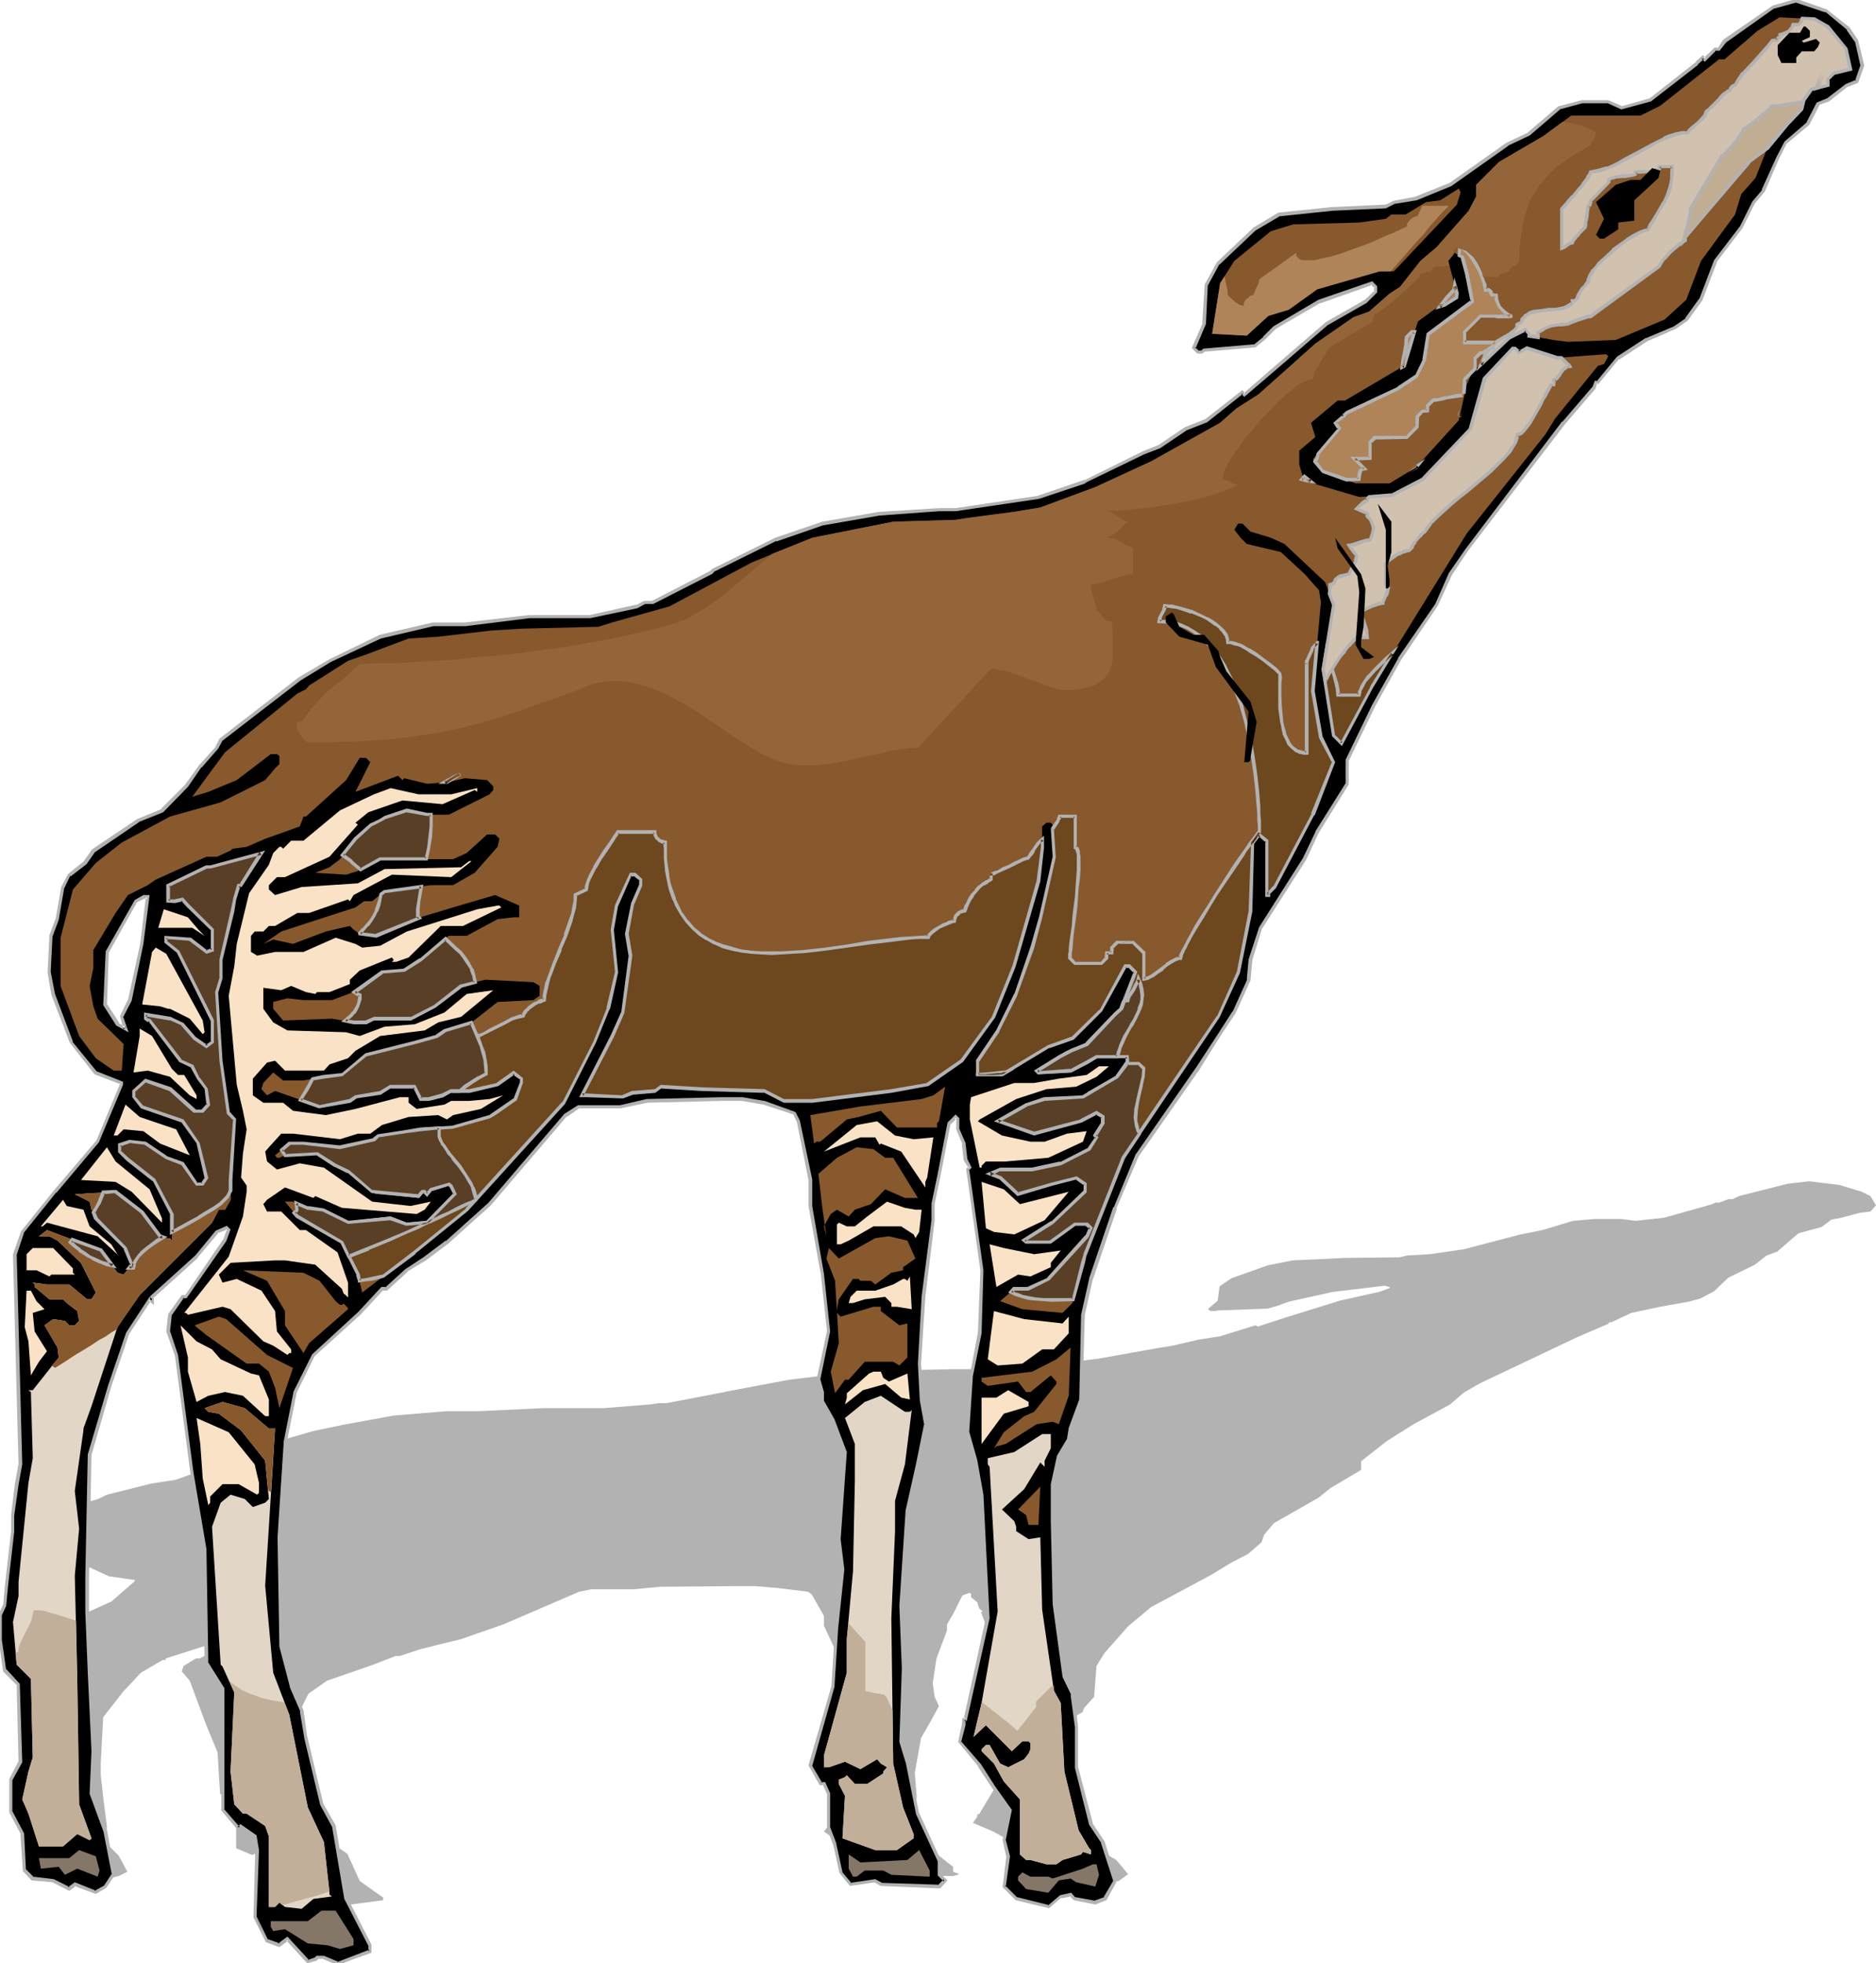 <svg xmlns="http://www.w3.org/2000/svg" fill-rule="evenodd" height="513.267" preserveAspectRatio="none" stroke-linecap="round" viewBox="0 0 3035 3176" width="490.455"><style>.brush1{fill:#b2b2b2}.pen1{stroke:none}.brush2{fill:#000}.brush3{fill:#87592d}.brush6{fill:#f9e2c6}.brush7{fill:#e2d6c6}.brush10{fill:#593f26}.brush11{fill:#936538}.brush12{fill:#af8459}</style><path class="pen1 brush1" d="m3012 1928 14 7 9 15-9 10-17 2-30 8-16 3-16 12-37 10-12 10-23 20-17 6-19 15-43 21-23 22-23 12-19 5-45 8-47 10-32 15h-3l-3 3-49 21-158 75-26 15-22 19-59 32-43 27-42 33v14l-49 29-20 16-72 41-16 19-4 12-22 19-27 14-33 20-97 52-37 31-38 43-13 21-4 50-16 18-3 7-16 9-11 17v22l4 49 16 43 13 11 6 19v24l24 34 19 11 19 23-15 11-17 2-33-2-6-3-16 1-20 6-52-4-20-8 6-18-6-9 10-18-26-14-23-13-33-14 7-10v-4h3l36-60-10-73-9-20-14-17 6-34 14-25 3-38-23-60 3-1-6-5-3-10-10-8v-6l-3-1-11 4-15 30-10 17v10l-17 45-6 40 3 22 7 15-13 24-16 28-10 56 3 38-3 43 10 12 16 31 36 28v8l10 4-10 3-95-1-9-2-40 2-16-7-10-17-10-9v-21l-6-6h-7l-16-11 36-47 6-35 10-35-6-18 9-52-19-19-17-11v-6l-6-7 16-29-10-33-19-41v-16l-20-35-6-4-49-6-36-3h-33l-121 1-42 4h-69l-20 4-123 53-69 24-37 9-28 7-33 11h-7l-36 14-75 26-30 21-15 30-10 57 3 65 16 24 17 15 6 15 27 40 19 13 20 44 38 27v4l-52 7-22-3h-11l-3 1-12 1-34-13-12 3-20-2-20-14 4-40-4-9-22-6-4 2-26-11v-72l-26-16-4-67-19-46-26-70-13-15 3-9 20-12h6l62-33 7-6-3-1-17 2-32 15-72 23v3l-4-1-36 21-29 31-32 41-4 73v21l4 36 6 47-3 25 22 22 14 26-14 7-16 4-32-5-10 3-27-5-32-2-13-4-4-22-19-13v-20l16-10-3-46-23-8-7-19v-15l7-5 3-12 10-33v-9l7-18 6-12-9-125 12-14 53-23 69-31 38-33v-2l-42-6-39-18-30-29-6-13 3-21 10-10 10-20 10-7 25-7 14-7 72-18 39-6 39-14 23-12 26-11 7-5 128-37 48-10 82-15 85-7h52l105-5h98l75-6 13-2h13l94-18 4-1 101-19 75-9 92-6 98-2h26l133-8 76-9 95-17 25-4 43-10 33-5 58-18 4 2 46-15 87-27 63-14 17-6v-2l-8-2-84 10-72 16-16 6-17 5-81 3-4 1h-7l-5-3 16-14 3-23 19-13 59-21 40-8 85-4 88-1 13-3 36-2 55-8 92-24 35-7 50-15 35-3h43l23 3 46-5 75-21 10-4 3 1 16-6h7l10-5 79-20 35-4 49 6 36 11z"/><path class="pen1 brush2" d="m230 1527 9-76h-7l-12 7-47 82-3 85 20 32 13 7-6-19 13-27 20-91zM2990 46l14 20 9 40-9 26-17 6-30 23-16 7-16 32-36 30-13 25-23 53-16 19-20 40-42 55-23 63-24 32-19 13-45 20-46 29-33 39h-3l-4 10-48 56-157 206-27 39-22 49-59 88-42 75-44 89v38l-48 79-20 43-72 111-16 52-3 32-23 53-26 38-33 53-98 140-36 85-39 115-13 58-3 137-17 47-3 19-16 26-10 45v60l2 133 17 118 13 29 6 53v65l24 92 19 29 20 62-16 30-16 6-34-6-6-7-16 3-20 17-52-13-20-20 7-49-7-26 10-49-26-36-23-36-33-39 7-26v-9h3l36-164-10-200-10-55-13-46 6-92 14-68 3-102-23-163 4-3-7-13-3-26-9-23v-16l-4-4-10 10-17 82-9 49v26l-16 124-7 108 4 58 6 40-12 65-17 76-10 153 3 101-3 118 10 33 17 84 34 75v24l10 9-10 10-94-3-9-7-40 7-16-20-9-46-10-25v-56l-8-16h-6l-16-30 36-127 7-95 9-95-6-49 10-141-20-52-17-29v-16l-6-20 17-78-11-92-19-111v-42l-19-95-7-13-49-17-36-6h-32l-122 3-42 9h-69l-20 14-123 144-69 62-36 26-29 19-33 30h-7l-36 39-75 68-29 60-17 81-9 154 3 176 16 66 17 39 7 42 25 109 20 35 20 118 39 75v10l-53 19-22-9h-11l-3 3-12 3-33-36-13 10-20-7-20-39 4-108-4-22-22-17-4 4-26-30v-196l-26-43-3-182-20-124-26-191-13-38 3-27 20-29h6l63-91 6-17-4-3-15 6-33 40-72 65v7l-4-3-35 55-30 85-32 111-4 199v55l4 99 6 127-3 69 22 59 14 72-14 19-15 10-34-13-9 7-26-14-33-3-13-13-4-59-19-36v-52l16-29-3-125-22-23-8-48v-43l8-13 3-33 10-88v-26l6-50 6-32-9-340 12-36 53-65 69-81 39-92v-3l-42-17-40-49-29-78-6-35 3-59 10-27 9-52 10-20 26-19 13-20 72-49 39-16 39-39 23-32 27-30 6-13 128-98 48-30 82-39 85-20h52l105-13h98l75-16 13-7h13l95-49 3-3 101-49 75-26 93-16 96-7h27l134-20 75-25 95-46 26-10 42-30 34-13 58-45 3 3 46-39 88-76 62-35 17-16v-8l-7-6-85 30-72 42-17 17-15 13-82 6-4 4h-6l-7-7 17-40 4-62 19-35 59-55 39-24 85-9 88-4 13-7 36-6 55-22 92-66 36-17 49-42 36-10h43l22 10 46-13 75-59 10-9 3 3 17-17h6l9-13 80-55 36-10 48 16 36 29z"/><path class="pen1 brush1" d="m232 1527 10-79h-10l-14 8-47 83-4 87 21 33 20 11-9-26v2l14-27 19-92-5-1-20 92v-1l-13 27 6 21 4-3-12-7h1l-20-31v1l3-85v1l46-82-1 1 12-6h-1 7l-3-3-9 75 5 1zM2988 48h-1l14 20v-1l9 40v-2l-9 26 2-2-17 7-30 23-17 7-17 33 1-1-36 31-13 25-24 53h1l-16 19-20 40-42 55-24 63v-1l-23 32h1l-19 13-45 19h-1l-46 30-33 40 2-1h-5l-4 11v-1l-48 56h-1l-156 206-27 39-22 50-60 87v1l-42 75-43 89v39-1l-49 78v1l-20 42-71 112-17 52-3 33 1-1-24 53v-1l-25 39-34 52-98 141-35 85h-1l-39 115v1l-13 58-3 137-17 46-3 19v-1l-16 27-10 46v60l3 133v1l16 118 14 29h-1l7 52v66l23 92 20 30-1-1 20 62 1-2-17 29 2-1-17 6h2l-33-6 1 1-7-8-18 4-20 17 2-1-52-13 1 1-20-20 1 3 7-50-7-27v1l10-49-27-38-23-36-33-38 1 2 7-27v-9l-3 2h5l37-166-10-200-10-56-13-46v1l6-92v1l14-69 3-102-23-163-1 2 5-5-7-14-3-26-10-23v1-18l-6-6-13 13-16 83-10 48v27l-16 123v1l-6 108 3 58v1l7 39-13 64-17 76v1l-10 153 4 101-4 119 10 33v-1l17 85 35 76v-2 25l10 10v-4l-10 10 2-1-94-3h2l-11-6-40 6 2 1-16-19 1 1-10-46v-1l-10-26v2-57l-8-18h-8l3 1-17-29 1 2 36-128 6-95 10-95-6-49 10-141-20-53-17-30v2-16l-6-21v1l16-78-10-93-19-110v-43l-20-95-7-14-50-18h-1l-35-6h-33l-122 3-43 10h1-69l-22 14-123 144-69 62v-1l-36 27-29 19-33 30 2-1h-8l-37 40-75 69-30 60-16 81v1l-10 154 3 177 17 65v1l17 39-1-1 7 42v1l26 109 19 35v-1l20 118 39 76v-1 10l2-3-52 20h2l-24-10h-12l-4 4 1-1-12 4h3l-35-38-15 11h3l-20-7 1 2-19-39 15 42 22 8 15-11h-4l34 37 15-4 3-3h-2 11-2l24 10 55-20v-13l-39-76 1 1-20-118-20-35-26-109v1l-6-43-17-40v1l-16-66v1l-3-176 9-154 16-80 29-59 75-68 36-39-2 1h8l34-31h-1l30-18 36-27 69-62 123-144v1l20-14h-2 69l43-9h-1l122-3h32l35 6 49 16-1-1 6 13v-1l19 95v42l20 111 10 92v-1l-17 79 7 21v-1 16l17 30 19 52v-1l-10 141 6 49-9 95-6 95v-1l-37 128 18 32h7l-2-1 7 16v-1 56l10 27v-1l10 46 17 21 41-6h-2l11 6 96 4 12-13-12-11 1 2v-24l-35-76v1l-17-84v-1l-9-33v1l3-118-3-101 9-153v1l17-76v-1l13-65-6-40-4-58 7-108 15-123v-27l10-48 16-83v2l10-10h-4l4 4-1-2v16l10 24-1-1 3 27 8 13v-3l-4 4 23 164-4 102v-1l-13 69-6 92 13 46 10 56v-1l9 200v-1l-36 164 3-2h-5l-1 12v-1l-6 28 33 40h-1l24 36 26 36-1-2-9 49 6 27v-1l-6 50 21 21 54 13 20-17v1l16-3-3-1 7 7 35 7 18-7 17-31-20-64-20-30 1 1-24-92v1-66l-6-53-14-29 1 1-17-118-3-133v-60 1l10-45v1l17-28 3-19 16-46 4-138 13-58v1l39-115h-1l36-84 98-140 33-53 26-39 24-53 3-33 16-52v1l71-111 20-43 49-79v-39 1l43-89 42-75 59-87 23-50 26-39 157-205 49-57 3-10-2 2h4l33-40v1l46-30 46-20 19-13 24-33 24-63-1 1 42-55 20-40 16-19 23-53 13-26v1l36-30 17-33-2 1 17-6 29-23 18-7 10-28-10-41-14-21-4 4z"/><path class="pen1 brush1" d="M415 3100v1l4-108-4-24-26-18-5 5h4l-26-30 1 2v-197l-27-43 1 1-3-182v-1l-21-124-25-190-13-39v1l3-27-1 2 21-30-3 2 7-1 64-92 7-19-6-6-18 8-33 40-73 66v8l5-2-6-5-38 58-29 85-33 112-4 199v55l4 99 6 127-3 69 22 60v-1l14 72v-2l-13 20 1-1-16 9h3l-35-14-11 8h3l-26-13-34-4 2 1-13-13v2l-3-60-19-36v1-52 1l16-29-4-127-22-24v2l-7-49v1-43 2l7-15 3-32 10-88v-27 1l7-50 6-33-9-340v1l12-36-1 1 53-66v1l69-82 39-93v-5l-43-17 1 1-40-49h1l-29-77-7-36v1l3-59v1l10-27 9-52v1l10-21v2l26-20 14-20-1 1 72-49h-1l40-16 39-40 1-1 22-32v1l27-31 7-13-1 1 127-98 49-30 81-38 85-20h-1 53l104-13h98l76-16 13-7h-1 14l96-49 3-4-1 1 101-50v1l75-26 92-16 96-7h27l135-20 75-25v-1l95-46 26-10 43-29 33-13 58-46h-3l5 5 48-41 88-76-1 1 63-36 17-17v-10l-8-8-87 30-73 43-17 17h1l-16 13 1-1-82 7-5 4 2-1h-6l2 1-7-7 1 3 17-40 3-63v1l19-35v1l58-55 39-23h-1l86-9h-1l88-4 14-7h-1l37-6 56-23 92-65h-1l36-17 50-43-2 1 37-10h-1 43-1l22 10 48-13 76-59v-1l10-9h-4l5 5 19-19-2 1h7l11-14-1 1 79-56-1 1 36-10h-1l48 16v-1l35 29 4-4-37-29-49-17-38 11-80 55-9 14 2-1h-7l-18 17h4l-5-5-12 11h1l-75 59-46 13h2l-23-10h-43l-38 10-49 42h1l-36 17-92 65-55 22h1l-37 7-14 7 2-1-88 4-86 9-40 24-59 56-20 36-4 63 1-1-18 41 9 9h8l5-4-2 1 83-7 16-13 17-17 72-42-1 1 85-30-3-1 7 6-1-2v8l1-2-17 16 1-1-63 36-88 76-46 40h4l-5-6-60 47-33 13-43 29-25 10-95 47 1-1-76 26h1l-134 20h-27l-96 6h-1l-92 16-76 26-101 50-4 3h1l-95 49h1-14l-13 7 1-1-76 17h1-99l-104 12h-52l-86 20-82 40-49 29-128 99-7 14 1-1-27 30-23 32-39 39h1l-39 16-73 49-14 20 1-1-26 21-11 21-9 52v-1l-10 27-3 60 6 36 30 78 40 51 42 16-1-2v3-1l-38 91-69 81-53 66-13 37 9 340v-1l-6 33-6 50v26l-10 88-3 32v-1l-7 15v43l7 50 23 23-1-2 3 125v-1l-15 29v54l19 36-1-1 4 60 14 15 34 3 27 14 11-8h-3l35 13 17-10 14-21-13-73-22-59v1l3-69-6-127-4-99v-55l4-199v1l32-111 29-85 36-55-5 1 9 7v-13l-1 2 72-65v-1l33-39h-1l16-6h-4l4 3-1-3-6 17v-1l-62 91 2-1h-7l-22 31-3 28 14 39 25 190 20 124 3 183 27 43v-1 197l28 33 6-6h-4l23 17-1-2 3 23v-1l-3 109 20 40-15-42z"/><path class="pen1 brush3" d="m2957 43 30 36 6 33-26 6-10 10v10l-26 7-13 16-3 16-23 23-33 40-19 48-23 26-10 33-55 75-24 63-35 32-79 33-78 3-23-3-39-7v-3l-6-7-27 14-59 55-9 20-13 58-69 76-43 26h-55l-53-20-16-19 43-50-7-9 19-17 83-39 29-19 13-27 6-42 72-52-9-46-7-26-13-7-10 13 14 53v6l-20 13-13 4-30 22-13 40-10 32-95 56h-12l-43 36 7 23-26 22v23l5 17 17 13 75 22 52-3 50-25 78-83 23-81 45-49h4l7 7 13-7 48 16 79-6 4 3-7 13-10 3-69 85-16 26-127 160-154 249-49 91-13-13-17-107 17-105-13-36-66-62-22-10-33-10-13-13h-7l-6 10 10 13 10 10 55 13 39 36 23 26 3 19-13 144 13 75 20 40-33 85-62 117-10 10v3h-3v-88l-13-10-10 13-3 112-20 98-32 72-154 228-62 156-3 14-17 65-16 16-65-6-36-13 23-20h23l32-16 62-69 7-13-7-6h-20l-38 29h-40l-3-3 46-29 52-50v-13l-14-10-38 10-56 17-29-27-17-6 17-7h52l46-10 46-23 12-19-2-3 12-20v-10l-10-6-25 13-76 20-59-20 46-27 30-9 62-3 55-33 17-23v-9h-50l-16 9-26 13-52 3-3-3 49-29 32-14 46-48 10-9 23-59-10-10h-6l-40 72-46 45-39 13-75 46h-39v-23l32-49 30-59 26-75 13-49 22-98-2-46v-6l-3-3h-7l-7 6v33l-6 56-39 137-33 82-52 71-56 39-58 10-128 16h-45l-33-16-101-3-65-4-11 7-36 3-16 7-59-3h-6l48-96 17-38 13-92-6-35 9-49 13-30v-9l-9-8h-7l-22 50-8 39 8 69-14 59-22 54-50 98-98 108-59 65-84 69-85 65-7-29-26-52-72-42-20-24h13l24 10 26 3 39 21 69-7 26 10 33-3 45-46-6-14-4-3-29 9-6 8-4-4h-4l-6 7-75-7-39-33-20-9-30-20-52 3-9 4h-4l-3-4 23-19h23l59 6 55-13 7-6 46-7 22-3 53-3 59-17 9-6 33-23 10-26v-7l-13-10-26 20-46 10h-29l-14 7-22 6h-14l-9-20h-39l-17 10-40 7-9 6-49 9-72-25-13 7-9-10 3-10 16-17 16 13h33l33-6 29-3 39-33 79-20 35-10 13-9 44-13 42-33 58-3 10-7v-16l-10-6-78-4-39 10-43 33-39 20h-59l-13 6h-20l-35-6-79 3-16-19v-11l23-6 26 3h46l35-13 46-32 36-3 26-17 46-39h29l50-27 26-3h9v-19l-39-17-68 20-53 16-71 30-27-3-10-7-6-6-39 9-53 20-32-7-16 7 29-20 49-16 71-23 14-10h13l20-16 75-10h36l35-20 37-42 3-13-7-7h-13l-33 30-22 10H615l-36 19-19 6-50-3 23-9 17-13 25-33 34-30 49-16 33 7h35l66-33 6-7v-6l-10-10-36-3-26 6-35 3-37-9-3 3-7-7-69 26 24-48-7-7h-10l-22 36-65 59h-4l-6 16-56 20-30 13-23 3-3 3-22 10h-17l-82 37-13 9-32 16-20 29-36 60v29l-6 29 6 33 7 20 42 41-3 43h-13l-29-20-27-36-30-81v-78l20-78 37-43 42-33 78-42 82-23 72-36 16-19 7-7v-13l-4-3h-10l-55 42-46 19-26 8 53-72 117-95 14-7 5-6 63-40 26-9 72-27 48-3 86-10 49-3 124-3 22-7 93-26 133-71 98-40 131-26 101-3 19-3 76-10 42-7 89-33 91-42 59-33 52-29 26-23 36-23 92-82 62-43 25-9 33-29 17-11 33-42 26-22 52-59 12-23v-19l37-37 72-42 45-33h112l32-16 95-75h9l53-46 36-22 56 3 22 12z"/><path class="pen1" d="m2146 1046 2 2 1 10 2 9 6 19 5 19 2 10 1 9h34v-3l1-3 3-7 5-8 7-9 8-9 9-9 10-10 10-9-33 55-49 91-13-13-17-107 6-37zM770 1677h2l3-1 3-2 5-2 10-6 11-5 13-7 11-5 6-2 4-2 5-1h3l1-2 1-2 2-4 5-4 11-8 5-3 5-2 4-1 1-8 2-9 2-10 3-10 4-11 5-11 9-23 9-23 8-23 3-11 3-11 2-10v-10l17-9 1-5 1-5 2-6 3-7 7-13 9-13 8-14 9-12 3-5 3-5 3-4 2-4h60l1 3v3l2 3 2 2 3 2 3 2 3 1 3 1v12l1 12v11l2 11 2 11 2 9 2 10 3 8 3 9 4 8 7 14 9 12 10 11 11 10 12 8 13 7 13 5 15 4 15 3 15 2 16 1 17 1 17-1h17l17-2 36-3 36-6 35-5 34-4 16-2 16-2h15l15-1v-1l1-2 4-4 6-5 6-4 8-4 7-3 6-2 2-1h2v-3l1-3 2-3 5-4 2-2 3-1 4-1 3-9 5-8 4-8 6-7 5-6 7-5 6-4 6-3v-9h2l3-1 3-1 4-2 9-4 9-5 10-4 8-5 4-1 3-1 3-1 2-1 2-2 2-4 3-4 3-4 6-9 3-4 4-3v12l-6 56-39 137-33 82-52 71-56 39-58 10-128 16h-45l-33-16-101-3-65-4-11 7-36 3-16 7-59-3h-6l48-96 17-38 13-92-6-35 9-49 13-30v-9l-9-8h-7l-22 50-8 39 8 69-14 59-22 54-50 98-98 108-59 65-84 69-51 39-10 2-10 2-9 1-9 2-3-10-24-49 5-9 6-9 12-19 54-5 26 10 33-3 45-46-6-14-4-3-29 9-6 8-4-4h-4l-6 7-66-6 10-13 10-11 10-11 9-10 9-9 9-8 9-6 8-5v-13l2-8 2-9 44-2 59-17 9-6 33-23 10-26v-7l-13-10-26 20-46 10h-29l-14 7-15 4 5-16 6-14 6-14 7-12 6-11 7-8 4-3 4-2 3-1 4-1v-5l1-2 2-1h2l3-1h2l3-3 2-2 2-3zm933-336 2 45-22 98-13 49-26 75-30 59-32 49v23h39l75-46 39-13 46-45 40-72h6l10 10-23 59-10 9-46 48-32 14-49 29 3 3 52-3 26-13 16-9h50v9l-17 23-43 26 12 12 6 7 5 7 5 7 4 7 2 6 1 8h2l3 2 4 3 3 4 5 4 5 5 10 11 140-206 32-72 20-98 3-112 10-13 13 10v88h3v-3l10-10 62-117 33-85-20-40-13-75 7-79-8 9v3l-2 3-2 6-4 7-1 3v4-1 145h-5l-4-1-4-1-4-2-6-5-5-6-5-8-3-8-3-10-2-10-2-21v-56l-3-3-4-4-10-8-10-8-12-8-12-8-12-6-6-3-5-1-6-1-5-1v-6l-3-6-4-6-5-5-6-6-7-4-8-5-8-4-17-7-17-6-8-2-7-1-7-1h-5v3l-1 3-6 13-1 3v3l12 1 12 2 11 4 10 4 11 6 9 7 9 8 8 8 8 10 7 10 7 12 7 11 5 13 6 13 10 27 8 27 6 29 5 28 4 28 3 27 1 12 1 12 1 12v30l-2 2-2 3-3 3-3 5-4 5-4 5-4 7-5 6-10 15-10 16-23 35-11 17-10 17-10 16-9 15-4 7-3 6-3 6-3 5-2 4-1 4-1 3v2l-4 1-3 1-8 3-7 6-8 6-8 6-8 6-7 3-4 1-3 1v-43l-17-17h-25l-9 9v8h-9v9l-8 9h-43l-8-9v-6l1-4v-5l1-11 1-13 2-14 2-15 2-15 1-16 2-15 1-15 1-13v-26l-1-4-1-3-1-2-1-1-2-1v-51h-25v2l-1 3-3 5-3 6-4 5z" style="fill:#6d471e"/><path class="pen1 brush1" d="m2149 1046-5 2 2 2-1-2 1 10 2 9v1l6 19 5 19 2 9 1 12h39l1-5 1-3h-1l4-7 4-8 7-8 8-9 9-9 10-10 10-9-4-3-33 54v1l-49 91 4-1-13-13 1 2-17-108v1l6-37-4-6-7 43 17 108 16 16 50-94 42-69-23 20-10 10-9 9-8 9h-1l-6 9-5 8-3 8h-1v4l-1 3 3-2h-34l3 2-1-9-2-10-6-19-6-20v1l-2-10v-10l-6-7 4 6zM772 1678l-2 2h2l4-2 4-2 4-2 10-5 24-12 11-6 6-2 4-1 5-1h-1l5-1 2-3h-1l1-2v1l3-4h-1l5-4h-1l11-8 6-3v1l5-2h-1l6-2 1-10 2-9v1l2-10 3-11 4-10 4-11 10-23h-1l10-23 8-23 3-12 3-10v-1l1-10 1-10-2 2 19-9 1-6 1-6 2-5 3-6 7-14v1l8-14 9-13 8-12 4-6 3-5 3-4 2-4-3 2h60l-2-3v4l1 3 2 4 2 2h1l2 3 3 1 1 1 3 1h4l-3-2 1 12v13l1 11 1 11 2 10 2 10 2 9 3 9 3 8 1 1 3 8 8 14 9 13 10 11 11 10 12 8h1l12 7h1l13 6 15 4 15 3 16 2 16 1 17 1 17-1 17-1 17-1h1l35-4 36-5 35-5 34-4 16-2 16-2 15-1h17l1-4-1 1 2-2-1 1 4-4 5-4 7-5 7-3 7-3 8-3h-1 4l1-5 1-3 1-2 5-4h-1l2-2v1l3-1 5-1 4-11 4-8 5-7h-1l6-7 5-6 6-5v1l7-4h-1l8-5v-10h-5v3l5-1h3l3-2 4-2 9-4 9-4 10-5 8-4 4-2 3-1 3-1h-1 3l3-3v-1l3-3 3-4 2-5 6-8 3-4 4-3-4-2v12l-7 55-39 137-33 82 1-1-52 71-55 38h1l-58 10-128 16h-45l1 1-33-17-102-3-66-4-11 8 1-1-37 3-16 7h1l-59-3h-6l2 4 49-95 17-39 13-93-6-36v1l9-49v1l13-30v-11l-11-10h-9l-24 52-7 40 7 69v-1l-14 59 1-1-22 55-50 98v-1l-157 173h1l-85 69-51 39 1-1-10 2 1 6 11-3 51-38v-1l85-69 157-173 50-99 22-54 1-1 13-59-7-69v1l7-40v1l22-50-2 2h7l-2-1 10 8-1-2v9-1l-13 30-10 50 6 36v-1l-12 92v-1l-17 38-51 100h11l60 2 16-6 36-3 11-8-1 1 65 4 101 3-1-1 33 17h47l127-16 60-11 56-39 52-72 33-82 40-138 6-55v-19l-8 7-4 4-6 9-3 4-3 4-2 4-2 2h1-2l-3 1-3 1-4 2-9 4-9 5-10 4-8 5-4 1-3 1-2 1h-2l3 3h-5v9l1-3-6 4h-1l-6 4-6 5h-1l-5 6v1l-6 6-5 8-4 9h-1l-3 9 2-1h-3l-3 1-1 1-3 1-6 6-1 3-1 3v1l-1 3 3-2h-2l-9 2v1l-8 3-7 4-7 4-5 4-1 1-4 4-1 2-1 2 3-2-15 1-15 1h-1l-16 1-16 2-34 4-35 6-35 5-36 4-17 1-17 1h-34 1l-16-1-16-2-15-4h1l-15-4-14-5h1l-13-6h1l-13-8h1l-11-9-10-12v1l-9-13v1l-7-15-4-8 1 1-3-9-3-8-3-9-2-10-1-10-2-11-1-11v-27l-6-1h1l-4-1 1 1-3-2-2-2-2-2v1l-1-3-1-3v1-6h-64l-3 5-3 4-3 5-4 6-8 11-9 14-8 13v1l-7 13-3 7-2 6-2 6v5l1-2-19 9v12-1l-2 10-2 11-4 11-8 23h1l-10 23-9 23-4 11-4 11-4 10-2 10-2 10v8l2-3-4 1h-1l-5 2v1l-5 2h-1l-11 8v1l-5 4-3 5-1 2v2l2-2h-4l-4 1-5 2-6 2-11 6-24 12-10 6-5 2-3 1-3 1-3 1 4 3z"/><path class="pen1 brush1" d="m609 2064-9 2-10 2-9 1 3 3v-1l-2-10-25-49v3l6-9 5-10 12-18-1 1 53-5h-1l26 9 35-3 47-48-7-15-5-4-31 9-7 8h3l-4-5h-6l-7 8 2-1-65-6 2 4 10-12h-1l10-12v1l10-11 9-10 9-9 9-8 8-6 9-5 1-8v-7l1-8v1l2-9-2 2 44-3 60-17 10-6 33-23 10-28v-8l-15-12-28 20h1l-45 10h-30l-14 7-15 4 4 4 5-16 6-15-1 1 7-14 6-12 7-11-1 1 7-8 4-2h-1l4-2 3-2h-1 6v-6 1l1-2-1 1 2-3-2 1 2-1-1 1h2l3-1 3-1 4-3 2-2v-1l2-3-4-3-2 4v-1l-2 2-3 3 2-1-3 1h-3 1-3l-3 2-2 4v5l2-3-4 1-4 2-3 2h-1l-4 3-7 8-7 11-6 13-7 13v1l-5 14-7 21 20-5 14-8-1 1h30l46-11 27-19h-4l13 9-1-2v7-1l-10 26 1-1-32 22-10 7 1-1-59 17h1l-46 3-3 10v1l-1 8-1 7v6l1-2-8 4-9 7-9 8-9 9-9 10-10 11-10 12-13 16 72 7 7-8h-2 4-2l6 6 8-10-1 1 29-9h-2l3 3-1-2 7 14v-3l-45 46 1-1-33 3h1l-26-10-55 6-14 19-5 9-6 11 25 50h-1l3 9v3l12-2 10-1 9-2-1-6zm1091-724 3 46-22 97-14 49-26 76v-1l-29 59-33 49v26h43l76-46-1 1 40-14 46-46 40-72-2 2h6l-2-1 10 10-1-3-23 59 1-1-10 9-46 48h1l-33 14-51 31 6 6 54-3 27-14 15-9h-1 50l-3-2v9-2l-16 23h1l-47 27 15 15 6 7v-1l5 7 5 7 3 7 2 6 1 9 4 1h-1l3 2 4 3v-1l4 4 4 4 5 5 13 13 141-209 33-72 20-99 3-112v2l10-13h-4l13 11-1-3v91h8v-6l-1 2 10-10 62-118h1l33-86-20-41v1l-13-75 7-81h-4l-9 10-1 4v-1l-1 3-3 6-3 7-2 3v4l6 1v-1h-6v145l3-3h-5l-4-1h1l-4-1-4-1h1l-7-5 1 1-5-6-4-8-4-9 1 1-3-10v1l-2-10-2-22v1l-1-21v-19l1-9-1-8-7-8-10-8-11-8-12-9-11-7h-1l-12-7-6-2-6-2-5-1h-5l2 2-1-7-2-6-4-6-1-1-5-5-7-6-7-5-7-4h-1l-8-4-17-8-17-5-8-2-8-2h-6l-8-1-1 6v-1l-1 4 1-1-7 13-1 3v1l-1 6 16 1h-1l12 2 11 3 10 4 10 6 9 7 9 8 8 8 8 10 7 10 7 11 6 12 6 12 5 13 10 26 8 28 6 29v-1l5 29 4 27 3 27 1 12v1l1 12v-1l1 12v11l1 10v9-2l-2 2-2 3-3 4-3 4-4 5-4 6-4 6-5 7-10 14-11 17-22 34-11 18-11 17-10 16-8 15-4 7-3 6-3 6-3 5-2 4-2 4-1 3v3l2-3-3 1-4 1-8 4-8 5v1l-8 6-8 6-7 5-7 4v-1l-3 2h-3l3 3v-44l-19-18-26 5h25l-2-1 17 17v-2 46l6-1 4-1 7-4h1l8-6 8-5v-1l7-6 8-5 7-4v1l3-2h5l1-4 1-3h-1l2-3 2-5 3-5 2-5 4-7 3-6 9-15 10-16 10-17 11-18 23-34 11-16 10-15 4-7 5-6 4-6 4-5 3-4 2-4v1l2-3 3-3v-20l-1-11v-12l-1-12-1-12-3-27-4-28-5-29-7-28-7-28-10-27h-1l-5-14-6-12-6-12-7-11-7-10h-1l-8-10v-1l-8-8-9-8-1-1-9-6-10-6-11-5-11-4h-1l-12-2h-12l2 3 1-3 1-3h-1l7-13 1-3v-4l-3 3h5l6 1 8 1 7 2 17 6v-1l17 7 8 4 7 5 7 5v-1l7 6h-1l5 5 4 6v-1l2 6v-1l1 9h7l5 2 5 1 6 2 12 7h-1l12 7 12 8 11 9-1-1 10 8 4 4 3 3-1-2v56l3 22 2 9v1l2 9v1l4 8 4 9 6 6 7 6 4 1v1l4 1h1l4 1h8v-148h-6v1h6v-3l1-3 3-7 3-6 1-3 1-4-1 2 8-9-2 1-3-3-7 79 13 76 21 40v-2l-34 84h1l-62 118v-1l-10 11v4l2-2h-3l3 2v-89l-16-13-12 17-4 112v-1l-19 98-32 72v-1l-140 206h4l-10-11-5-5-5-4-3-4h-1l-3-3-4-2-2-1 2 2-1-7-3-7-4-8-4-7-5-7h-1l-6-7-12-12-1 4 44-26 18-24-1-13h-53l-16 9-26 14 1-1-52 4h2l-3-3v5l48-30 33-13 46-49 11-10 23-61-12-12h-9l-40 74v-1l-46 45 1-1-39 14-75 45h1-39l2 3v-23 2l33-49v-1l29-58v-1l27-75 13-49 22-98-3-46v2l-5-3z"/><path class="pen1 brush1" d="M1834 1522h-28l-10 10v9l3-2h-11l-1 11 1-2-8 9 2-1h-43l2 1-8-9 1 2v-3 1-8l1-4 1-12 1-12 2-14 2-15 2-16 1-15 1-16 2-14 1-14v-23l-1-4v-4l-1-3-1-3-3-2h-2l2 2v-53h-30l-1 4v-1l-1 3 1-1-3 6v-1l-4 6-4 6 5 3 4-6 4-6 2-5 1-1 1-2v-2l-3 2h25l-2-3v53l3 1h-1l1 1-1-1 1 2 1 3 1 3v26-1l-1 14-1 14-1 16-2 15-2 16-1 15-2 14-2 13-1 11v4l-1 4v8l10 10h45l10-10v-10l-3 3h11l1-11-1 2 9-9-2 1 26-5z"/><path class="pen1" d="m2215 803 36-2 50-25 78-83 23-81 45-49h4l7 7 13-7 48 16 7-1 4 5 4 4 3 3 2 3h-4l-4 3-3 3-3 5-3 4-2 3-3 3h-3v8h-5l-1 3-3 4-2 6-3 5-4 7-4 7-7 14-8 13-4 6-4 6-4 4-4 4-3 2h-4v4l-1 5-2 4-2 5-3 5-4 5-8 10-11 10-11 11-26 22-13 11-13 10-13 11-11 10-11 10-9 9-3 4-3 4-3 4-2 3-2 1-3 3-3 4-8 8-2 5-2 3-1 3-4 4h-5l-5 2-5 2-6 3-9 7-5 3-3 4v34h2l1 1 1 1v6l-2 5-2 5-2 5-2 4-1 1v2h-3l-5 1-9 3-9 5-4 2-4 2 1 4v6l7 22 1 5v5h-17l-6 6-7 8-7 8-7 10-13 19-6 11-5 10-4-20 17-105-6-17v-8l1-7 3-1 3-2 2-3v-3l5-4 4-1 5-1 4-2h4l4-7 2-3 2-4 3-7 1-4 1-5-4-4-6-9-3-4h4l4-1 9-3 9-3 5-1h3l3-6 2-6v-4l1-5-1-4-2-5-3-4-4-5v-4l-17-8 3-4 5-4 5-4 2-1h2l1-3 2-4zm652-738-7 10-8 9-16 18-16 17-7 9-6 10h-3l-2 2-2 3-1 3-2 1h-2l-5 4-5 5-5 6-11 11-5 5-2 1-2 1-1 5-3 4-4 5-5 4-10 9-4 4-2 3-9 1-10 2-9 3-11 4-10 5-10 5-22 12-21 12-10 5-10 5-9 4-10 3-8 2-9 1v2l-1 3-2 3-3 3-6 9-8 10-8 9-8 9-3 4-3 3-3 3-1 2v63h1l2-1 10-6 2-1h2v-3l3-3 3-4 4-4 4-5 3-3 3-3v-1l1-3v-4l2-10 1-9 1-4v-4l3-1 1-1v-6l30-30v-4l5-3 5-2 11-1h6l5-1h6l5-2v-4h19l11-2 4-1 4-1v-5h21v19l-2 8-1 7-4 13-5 11-13 20-7 11-3 7-3 7-5 1-6 2-6 2-8 4-7 5-8 6-17 13-15 13-8 8-5 7-6 6-4 6-2 6-1 5-2 2-3 3-5 7-5 7-1 4-1 3-4 5h-4v4l-4 2-4 3-4 2-5 1-11 1-11 1-11 1-10 2-5 1-5 2-4 2-3 3-4 4-1 3-2 3-3 2-3 1v3l-1 2-2 3-2 3-7 4-7 4-7 4-6 4-2 3-2 2-1 3-1 3h-3l-2 2-3 2-3 3-2 4-3 5-4 10 45-42 27-14 6 7v3l15 3v-8l9-6 10-4 6-1 7-2h14l1-1 4-1 5-2 6-3 13-4 5-2h4l111-81 4-6 4-6 11-12 13-11 5-4 5-4v-4l107-134 26-10 33-40 23-23 3-16 13-16 26-7v-10l10-10 26-6-6-33-30-36-22-12-19-1-2 2v3l-4 5h-9l-1 3-2 3-3 3-3 2-7 4-3 1h-2v3l-1 1-1 1h-2v4h-9zm-574 689-7 4-8 6 13-8 2-2z" style="fill:#d1c1af"/><path class="pen1 brush1" d="m2217 805-2 1 37-2 51-26 78-83 24-82-1 1 45-49-2 1h4l-2-1 8 8 15-8-2 1 49 16 7-1-2-1 4 5 4 4 3 3v-1l2 3 2-4-5 1-4 3h-1l-3 3-3 5-3 4-3 3h1l-3 3 1-1-5 1v10l3-2h-6l-3 4-2 4-3 5-3 6-3 7-4 6-7 15v-1l-8 14-5 6-4 5h1l-4 4-4 4 1-1-4 2h1l-5 1-1 6-1 4-1 4-2 5v-1l-4 5-3 5-8 10-11 10-11 11-26 22-13 11-13 10-13 11-11 10-11 10-9 9-3 4-3 4h-1l-2 4v1l-2 3 1-1-2 1-4 3-3 4-7 9h-1l-3 4-2 4-1 3 1-1-4 4 2-1-6 1-5 1v1l-6 2-5 3h-1l-9 6v1l-4 3h-1l-4 5v37l4 1h-1l1 1-1-1 1 1v-1 2-1 4-1l-2 5-2 5h1l-3 5-1 4-2 2v2l3-3h-4l-4 1-10 4-9 4-4 2-6 3 1 7 1 5 6 23v-1l1 5v5l3-3-19 1-6 6-7 8-7 9-7 9-13 20-6 11-5 9 5 1-4-20v1l17-105-7-18v1l1-8 1-7-2 3 3-1 4-3 2-3 1-4-1 1 5-4-2 1 4-1h1l4-1 5-2 5-1 4-8v1l2-3v-1l2-3 3-8h1l1-5v-6l-4-5h1l-7-8-2-4-2 4h3l4-1h1l9-3 9-4h4l5-1 3-7 1-1 1-5 1-5 1-5-2-5-2-5-3-5-4-4 1 1v-6l-19-8 1 4 3-4 5-4 5-3 2-1h-2l4-1 1-5v1l2-3-3-4-4 4-1 4 3-2h-3l-3 2-4 3-1 1-4 4-7 7 21 9-2-2v5l5 5 3 5-1-1 2 4 1 5v-1 4l-1 5-2 5 1-1-3 6 2-1h-4l-4 1-10 3-9 3-4 1-7 1 5 8 6 8 4 4-1-2-1 5-1 4h1l-4 7-2 4v-1l-2 4-3 6 2-1-4 1-5 1-5 1-4 2-6 5-1 4v-1l-2 3 1-1-3 2 1-1-5 2v9-1l-1 9 7 18v-1l-17 105 5 28 8-17 6-10 13-20 8-9h-1l7-9v1l7-8 6-6-2 1h20l-1-9v-5l-7-22-1-5v-5l-2 3 4-2 4-2 9-4 9-3 4-1 6-1v-4 2-2l2-4 2-5h1l2-5 1-5 1-5-1-3-1-2-2-1-3-1 2 3v-34 2l3-4 4-3 10-7h-1l6-2 5-3-1 1 6-2h-1l6-1 5-5 2-3h-1l2-3 3-4h-1l8-9v1l3-4 3-3v1l2-2 3-4 2-3 3-4 3-5v1l9-9 11-10 11-10 13-11 13-10 13-11 26-22 11-11 10-10 9-10 1-1 3-5 3-5 3-5 2-5 1-4v-4l-2 2 4-1 4-2 4-4 4-5 4-5 4-6 8-14 8-14 3-7 4-6 3-6 3-5 2-4 2-3-3 1h7l1-11-2 3 3-1 4-3v-1l3-3 2-4 3-4 3-3v1l3-3h-1l9-1-4-7h-1l-3-3-4-4-5-5h-8 1l-50-16-14 8h4l-8-7h-6l-47 50-23 82 1-1-78 82 1-1-50 26 1-1-37 3 3 4z"/><path class="pen1 brush1" d="m2866 63-8 10-8 9-16 18-16 17h-1l-6 9-6 10 2-1-4 1-3 2-3 4-1 3 2-2-2 1-2 1-5 4h-1l-5 5-5 6-11 11-5 5 1-1-3 2-2 2-2 5 1-1-3 5v-1l-4 5-5 5-10 8-4 4-3 4 2-1h-9l-9 2h-1l-9 3h-1l-10 4v1l-10 5-10 5-22 12-21 11-10 6-10 5-9 4v-1l-10 3-8 2-10 2-1 4v-1l-1 3v-1l-2 3-2 4-7 9h1l-8 9-8 10v-1l-8 9-3 4-3 3-5 6v68l5-1v-1h2l10-7h2-1l4-1 1-4v1l2-4v1l3-4 4-4v-1l4-4 7-7 1-5v-4l2-9 1-10 1-4v-4l-2 3 3-1 2-3 1-4v-3l-1 2 30-31 1-5-2 2 5-3v1l5-2 11-1h-1 6l6-1 5-1h1l6-2v-6l-2 3h8l11-1 11-1 5-1 6-3v-6l-3 3h21l-2-3-1 10v9l-1 7-2 8-4 12-5 11v-1l-12 21-7 11-4 6-3 8 2-2-4 1h-1l-5 2h-1l-6 3-8 4-8 5-8 6-17 12v1l-15 14-8 7-5 7-6 6-4 7-3 7-1 5 1-2-4 5v1l-6 6-5 8-2 4-1 4 1-2-4 5 2-1h-7v7l1-3-4 3-4 2h1l-5 2h1l-5 1h1l-11 2h-11l-11 2-11 1-5 1-5 2-4 3-4 2v1l-5 5-1 4 1-1-2 3 1-1-3 1-4 2-1 4h1l-1 2-2 3v-1l-2 3v-1l-6 5-7 4-7 4-7 4-2 3-3 2-1 4-1 4 3-3-3 1-4 2-3 2-6 7-2 6-10 23 55-52 26-13-3-1 6 7-1-2v6l20 3v-11l-1 2 10-6h-1l10-4 6-1 6-1h6l8-1h2l-2-5h-1 1-8l-6 1h-1l-6 1-6 1-11 5h-1l-10 6v10l3-3-15-3 3 3v-3l-9-10-28 14-46 43 4 4 5-11 2-5v1l3-4 2-3 3-2h-1l3-1h-1l4-1 1-5v1l1-3v1l2-3v1l2-3v1l6-5 7-4 7-4 6-4 3-3 2-3 2-4v-3l-2 2 3-1 4-2 2-3 2-4-1 1 4-4h-1l4-3 4-2h-1l5-1 5-1h-1l10-2 12-1 11-1 10-1h1l4-2 5-2h1l4-2 4-4v-5l-2 2h5l6-6v-4 1l2-3 4-7 5-7 6-5 1-6-1 1 3-6 4-6h-1l5-7 6-7v1l8-8 15-13 16-13 8-5 8-5 7-4 6-3 6-2 5-1 4-8 4-6 6-11 13-21 5-11h1l4-13 1-8 1-8 1-9v-12h-26l-1 7 2-3-4 2 1-1-5 1-10 2h-11l-11 1v6l2-2-5 1-5 1h-6 1-6l-11 2h-1l-5 2-7 3v6l1-2-30 31-1 4v-1 3-1l-1 2 2-2-4 2-1 5v5l-2 9-1 9-1 4v4l1-2-7 7v1l-4 4-4 4-3 4h-1l-2 4-1 3 2-2h-2l-3 2-10 6h1l-2 1v-1l-1 1 3 2v-63l-1 2 2-2 3-3 3-3v-1l3-4v1l8-9 8-10 8-9 7-9 2-3 2-4 2-3v-3l-2 3 8-1 9-2 10-3v-1l9-3 10-5 11-6 21-11 21-12 10-6 10-4 11-4h-1l10-3h-1l10-2 10-1 3-5v1l4-4 10-9 5-4 5-5 3-5 1-5-1 2 2-2 2-2 5-4 11-11 5-6 5-5 5-3h-1l2-1h3l1-5v1l2-3-1 1 3-2h-1l4-1 6-10 7-9 16-17 16-18 8-9v-1l7-9-2 1-1-5z"/><path class="pen1 brush1" d="m2537 527 4-2 5-2 6-2h-1l13-4 6-2h4l112-82 4-7 4-6v1l11-12 13-11-1 1 6-5 6-4v-6l-1 2 107-135-1 1 27-10 33-40 23-24 4-16v1l12-17-1 1 28-7v-12l-1 2 10-10-1 1 29-7-8-36-30-37-23-13-22-1-2 4-1 4 1-2-4 5 2-1h-11l-2 5 1-1-2 3-3 3h1l-3 2-7 3-3 1-4 1v5-1 1l1-1h-1l-2 1-2 3v3l3-3-10 1 1 5h11v-5 1l1-2-2 2h2l2-2 2-2v-4l-3 3h3l3-1v-1l8-3 3-3 3-3v-1l2-3 2-3-3 2 10-1 5-5 1-5v1l1-2-2 1 19 1h-1l22 12h-1l30 36-1-1 7 32 2-3-27 7-11 11v11l2-2-28 6-13 18-4 16 1-1-23 23v1l-33 39 1-1-26 10-108 137v4l1-2-5 4-6 4-13 11-11 12-4 6-1 1-3 6v-1l-110 80h1-4l-6 2-13 4-1 1-5 2-6 2-3 2 2 5zm-231 215-30 20 3 4 14-8 13-16-15 10-2 2 1-1-14 9 3 4 16-10-4-4 15-10z"/><path class="pen1 brush2" d="M2928 50v10l-13 6 3 3 20-6 6 6-3 7-6 7h-20l-9 10v9h-24l-6-13V73l19-20h17l6-10h3l7 7zm-245 238-39 36v33l-26 3v11l-23 15h-7l-6-6 13-26-13-27 32-28 24-8h16l19-19 13 4-3 12z"/><path class="pen1 brush3" d="m2357 331-102 108h-23l-101 29-46 33-33 10-35 32-56-3 13-82 23-36 59-48 36-11 107-3 43-6 9-7h23l33-20 23-3 30-19 3 6-6 20z"/><path class="pen1 brush2" d="m2251 893-6 22 3 23v11l-3 3h-3v-95l-13-42 22 29v49zm-42 59-3 62-4 23v10l21 16-8 3h-9l-13-23 6-85-3-26-32-45-4-17 42 59 7 23zm-301 62 23 13h17l23 26 3 10 10 23 39 49 10 33-10 58v4l-3 3h-7l7-82-53-72-13-36-46-13-22-23v-10l10-6 3 3 9 20z"/><path class="pen1 brush3" d="M563 2117v1l-63 55-9 16-30-45v-23l-29-49-39-17 98 4 26 13 26 33 7 6h3l3-2 2 2 2 2 2 2 1 2z"/><path class="pen1 brush6" d="m730 1285 42-10v6l-4-3-52 23-65-6-55 19-21 17 4 3-46 52-72 33h-13l-13 13v7l10 9 43-13 91-6 43-23 124-3 13-10h4l-33 26-96-4-62 33-6 10-3-3-63 22h-19l-36 21h-10l-9 9h-14l-6 7v26l10 6 29-6h46l52-23 32 10 11 6 29-3 43-23 114-36 33-6h3l3 3-62 30h-36l-52 51-20 7h-7l3-3-3-4-52 21-16 15v7l-33 13h-20l-3 3-15-3-24-10-16 7-29-4v34l16 22 23 13 95 3 22 6 40-15 49-4 48-19 36-30 43-6-52 43-37 9-22 13-72 9-40 24-12 12-30 10-9 10h-63l-16-16-13 3-23 26v27l17 12h32l16 13 53 7 48-10 72-19h14v9l13 10 45-7 11-6h29l33-3 22-6-36 22-45 10-10 7-14-7-48 3-43 13-19 14h-20l-29 9-76-9h-19l-20 22-6 7 3 16 16 13 37-10 39 7 78 55 62 7 33-7-10 13-13 7-121-10-43-19-3 3-46-17-29 20-6 7 6 12h23l30 30h10l51 36 17 49v24l-4-4-1-1-2-1-3-8-43-39-49-7h-16l-72 4-19 19 6 13 23-6 40 19 22 33 3 33 23 29v6h-3l-3 3-23-15-16-7-53-52-13-4-56 13-3-3h-3l72-91 23-65 6-40v-10l-9-13 3-39 6-39-6-30-10-42-13-144 9-48 4-36 20-82 32-46 7-19 10-10h3l3 3 13-13h20l59-49 55-26 27-10 45 10h53z"/><path class="pen1 brush7" d="m386 1432-7 23-3 20-19 78v30l-6 22 6 111 13 85 9 10-6 98v32l-9 16h-10l-11 21-117 117-36 52-42 128-13 36v3l-14 98 7 61-7 76 4 170 3 200 20 55-3 3-20-10-23 20H63l-17-53-10-23 10-45 7-23-3-127-23-23-6-69 9-42v-23l16-160 7-40-3-107-4-3h7l42-53-2-16-21-36 14-10 19 3 7 7h9l7-7-3-16-17-13-6-6H80l-24-20v-4l-3-3 23 3h36l29 24h7l7-11-24-48-38-36-13-7H63l13-10 88 33 26 36 10 3 13-16-10-27-48-48-4-11-3-3-3-13-24-12 66-4 43 32 29 40 10 3h6l3 4v-43l-29-55-42-33-13-13v-11l16-5 25 3 34 23 26 9 23 33h10l6-10-13-55-26-36-65-24-14-15v-10l19-17 40 14 40 35h13l9-10-3-25-13-17-10-20-19-9-50-65h-3l-4-3v-7l40 7 20 9 20 23 19 13 9-7v-35l-55-111-19-16v-7l38 3 27 20 9-3v-33l-39-39-9-10-13 3h-10v-26l62-29h6l83-23-33 52h-4z"/><path class="pen1 brush6" d="m321 1504 10 10-20-13h-55l9-30 39 13 17 20zm7 147 3 19-3 3-21-25-32-16h-3l-13-4-29-3 16-85 6-7 17 10 59 108zm-50 78 10 10h10l20 33v6l-11-6-32-30-36-10-23 3 10-59v-12l20 12 32 53zm1496 13-33 16-48 4-49 16-59 33-3 3 39 23 46 10h23l36-13 32-4-6 17-56 26-69 6h-32l-7 7v3h-3l-16-78v-24l2-12 70-23h32l40-7 45-6 20-14h16l-20 17z"/><path class="pen1 brush3" d="M1516 1817v7h-65l-26-27-36 10-19 4-43 36h-6l-4 3-6-46 81-14 99-12 19-6 19-14-10 56-3 3z"/><path class="pen1 brush6" d="m285 1827 22 42-48-19-27-20-32-3-10 10h-6l19-50 23 20 59 20zm1193 16 32-3-10 65-3 7v9l-39-58-33-13-2 2-7-12h-24l-59 23 53-43 33-6 29 23 30 6zm-1236 81 20 47v7l-49-50-26-16-56-3 42-53 14 23 55 45z"/><path class="pen1 brush3" d="M1432 1873h13l40 65h-21l-32-14-23 24-26 9-10 11-19-11-10 7-11 20 4 16-7-49-6-52 30-26 32-17 27 3 19 14z"/><path class="pen1 brush6" d="m1650 1948 79-20-39 46-49 23-33-4-13-6-7-75 36 12 26 24zm-1515 9 10 27 35 29 10 16 4 4-36-33-82-22-7 6h-3l36-43 6 10 27 6zm1346 0h10l-4 36-6 10-3-6-20-13h-45l-40 23-13 6h-6v-32l3-3 13 6h13l20-16 32-24 29 10 17 3z"/><path class="pen1 brush3" d="m1481 2036-20 14v5l-19 4-26 19-7-6h-17l-3-3h-9l-23 33-3 16v6l6 6 53-16h12v7l30 23 13-3v55l-13 13-10-6h-46l-26 29h-6l-16 22-7-35 13-46-6-101-14-36 4-17 16 17 59-33 22-3 30 7 13 29z"/><path class="pen1 brush6" d="m1673 2029 43-6-16 20v7l-33 15-20-3-35 20-11-69 23 6 49 10zm-1555 23v7l3 3H83l-3 3-21-10H43v-26l10-10h33l32 33zm1333 62h-9v-6l-10-10-33 4-19 6h-7l3-10 10-10h30l29-10 16-9h3l4 3 4-7 3 53-24-4zm-1392-9 13 13-19 6 3 30 20 32-13 17-13 22-4-55-6-23 3-59h7l9 17zm1660 36 10-11v27l-24 26h-19l-32 23-40 3-16-10 10-78 49 13 62 7z"/><path class="pen1 brush3" d="m432 2192 42 21-22 65-7-33-10-26-16-13h-20l-65-46-16-13-3-3 39-14 12 4 66 58z"/><path class="pen1 brush6" d="m343 2183 14 16 49 23 13 3 16 39v27h-6l-36-33-29-6-27 6-19 10-14-49v-23l-12-52 26 26 25 13z"/><path class="pen1 brush3" d="m1713 2304-10-4-26 4-50 32-15 4-4 3 16-26 33-26 16-7 36-45v-4l-9-10-33 27h-7l-13-17-49 7-10-7v-6l82-10 39-20 23-19-3 78-16 46z"/><path class="pen1 brush6" d="m1429 2229 9 6 30-13 4 42-14-3-26-22-36 10-29 23 3-11v-7l36-32 7-3h12l4 10zm235 46-40 12-36 49v-75h24l19-12 33 19v7z"/><path class="pen1 brush7" d="m1472 2284 3-3-11 88-16 59v49l-6 141 3 235 16 71 17 43v7l-27 19h-35l-53-19 4-69-10-19v-7l10-4 3-3 13 14h20l26-17v-3l6-7-10-6-6-7-27 16-25-12-26 9h-8v-19l37-134v-55l10-109 3-147v-59l-16-42 32-26 26-10 39 26h8zm-1037 27h10l-16 254 13 141 26 68 30 150 26 56 9 82v3l4 3-30 4-19 16-27-3-9-7-7 7h-10v-114l-6-17-30-20h-6l-14-15-6-53 6-128-19-42-3-3-14-223 14-39 16-13 23 7 13 13 20-7 6-6-6-62-39-49-36-27-17-3-6-6 29-10 36 10 39 33z"/><path class="pen1 brush6" d="m412 2369 7 30v16l-3 3-30-17h-26l-20 20v10l-3 4-9-43-4-56-6-42 52 23 42 52z"/><path class="pen1 brush7" d="m1700 2343-10 20v10l-7-7-26 43-36 33 20 19 3 9v7l20 13 19-3 3 117 19 131 11 20 6 111 23 95 17 29 3 3v7l-13-4-3 4-30 9-10 7h-16l-26-7h-7l-10-9v-89l-26-29-16-29-20-20v-3l7-7h6l17 30 13 6 26-13 7-9 3-7v-10l-3-3h-10l-17 16-42-42-20 19 13-55 26-148-13-234-3-4v-10l43-10 45-29h14v23z"/><path class="pen1 brush3" d="m1664 2467-4-16-13-9 36-37-3 62h-16z"/><path class="pen1" d="m161 3026-3 10-33-13-20 10-10-13-29 3-3-17h49l16-13 27 10 6 23zm1343 10-62-3-13-7h-30l-13 10h-6l-7-13v-23l19 13 76-4 19-16 17 33v10zm274-3-6 19-31-7-9-6-19 3-17 20-36-6-13-14v-6l7-7 13 7h29l7 3 49-16 16-7h6l4 17zM572 3137v10l-22 6-20-6-32-3-37-23-19 3-4-7v-9h60l22-17h23l29 46z" style="fill:#847768"/><path class="pen1 brush3" d="M445 2311h-10l-39-33-36-10-29 10 6 6 17 3 36 27 39 49 5 48 4 3 7-103zm-356-98 16-10 15-10 15-9 13-8 12-8 11-6 10-7 9-5v-3l36-52 117-117 11-21h10l9-16v-32l6-98-9-10-13-85-6-111 6-22v-30l19-78 3-20 7-23h4l33-52-83 23h-6l-62 29v26h10l13-3 9 10 39 39v33l-9 3-27-20-38-3v7l19 16 55 111v35l-9 7-19-13-20-23-20-9-40-7v7l4 3h3l50 65 19 9 10 20 13 17 3 25-9 10h-13l-40-35-40-14-19 17v10l14 15 65 24 26 36 13 55-6 10h-10l-23-33-26-9-34-23-25-3-16 5v11l13 13 42 33 29 55v43l-3-4h-6l-10-3-29-40-43-32-66 4 24 12 3 13 3 3 4 11 48 48 10 27-13 16-10-3-26-36-88-33-13 10h17l13 7 38 36 24 48-7 11h-7l-29-24H76l-23-3 3 3v4l24 20h22l6 6 17 13 3 16-7 7h-9l-7-7-19-3-14 10 21 36 2 16-11 13 2 2 2 1 1 1z"/><path class="pen1" d="m1589 2754 28 22 14 11 15 13 30-38v-9l25-25h4v7l11 20 6 111 23 95 17 29 3 3v7l-13-4-3 4-30 9-10 7h-16l-26-7h-7l-10-9v-89l-26-29-16-29-20-20v-3l7-7h6l17 30 13 6 26-13 7-9 3-7v-10l-3-3h-10l-17 16-42-42-20 19 13-55 1-1zm-216-128 13 15 14 15v80h2l4 1 9 2 8 1 4 1h2l5 4 5 11 5 11 1 86 16 71 17 43v7l-27 19h-35l-53-19 4-69-10-19v-7l10-4 3-3 13 14h20l26-17v-3l6-7-10-6-6-7-27 16-25-12-26 9h-8v-19l37-134v-55l3-25zM25 2674l2-1h2l1-3v-4l3-8 4-9 10-19 4-9 2-9 1-4 1-3h8l8 1 17 5 17 5 18 6 2 97 3 200 20 55-3 3-20-10-23 20H63l-17-53-10-23 10-45 7-23-3-127-23-23-2-19zm346 46 10 7 10 7 11 5 11 4 11 4 12 3 24 4 8 20 30 150 26 56 9 80-18 6-19 5-39 11-5-4-7 7h-10v-114l-6-17-30-20h-6l-14-15-6-53 6-128-8-18z" style="fill:#c1af99"/><path class="pen1 brush10" d="m455 1861 6 8 52-3 30 20 20 9 39 33 75 7 6-7h4l4 4 6-8 29-9 4 3 6 14-45 46-33 3-26-10-69 7-39-21-26-3-18-7v11l-2 2-2 2 5 6 72 42 11 23 32-13 32-14 31-13 15-7 14-6 14-6 13-6 12-6 11-5 9-5 9-4 8-4 6-3-1-6-2-7-2-7-3-7-9-14-10-13-10-14-5-6-5-6-4-6-4-6-3-5-2-5 1-15-31 3-22 3-46 7-7 6-55 13-59-6h-23l-13 11zm289-609-5 3-6 3-6 3-8 5h4l21-14zm-121 71-11 6-12 6-25 22-21 27 7 4 7 6 15 13 32-17h75l3-18 3-18 2-18v-18h-7l-33-7-35 12zm-7 124-1 9-3 9-3 8-4 8-5 8-6 7-6 7-6 7v1l27 3 70-29-3-3v-12l1-12 4-24-59 8-6 5zm-43 158 5 3 2 1 2 1v6l-2 7-1 5-3 6-4 4-4 5-10 8 14 3h20l13-6h59l39-20 43-33 23-6-3-11-3-10-5-10-6-8-7-9-8-7-16-15-41 34-26 17-36 3-45 32zm-67 141 18-4 29-3 39-33 79-20 35-10 13-9 44-13 8 19 7 20 4 10 2 11 2 11 1 12-12 7-12 6-10 8-10 7h-13l-14 7-22 6h-14l-9-20h-39l-17 10-40 7-9 6-49 9-31-10 10-17 10-17z"/><path class="pen1 brush1" d="m452 1860 8 12 53-3h-1l29 19h1l20 10v-1l39 33 77 8 7-8h-2 4-2l6 6 8-10-1 1 29-9h-2l3 3-1-2 7 14v-3l-45 46 1-1-33 3h1l-26-10-69 7h1l-40-20-26-4 1 1-23-10 2 16v-2l-2 3v-1l-4 4 7 8 73 42-1-1 12 25 34-13v-1l32-13 31-14 15-6 14-7 14-6 13-6 12-6 11-5 10-5 8-4 8-4 7-3v-9l-2-7-2-6-1-1-3-7-9-14-9-14-11-13-5-6-5-7-4-6-4-5-2-5-2-5v1-17l-33 2-23 4-46 7-8 6h2l-56 12h1l-59-6h-24l-15 13 5 3 13-11h-2 23l59 7 57-13 7-7-2 1 46-7 23-3 30-3-3-3v15l2 6 3 5v1l4 5 4 6 4 7h1l5 6h-1l11 13 10 14 8 14v-1l4 8-1-1 2 7 2 7v-1l1 6 1-2-5 3-8 3-9 4-10 5-11 6-12 5-12 6-14 7-14 6-15 7-31 13-32 13-32 13 3 1-11-23-73-43 1 1-5-6v4l2-2 3-3-1-13-4 3 19 8 26 3h-1l41 20 69-6h-1l26 9 35-3 47-48-7-15-5-4-31 9-7 8h3l-4-5h-6l-7 8 2-1-75-7 1 1-38-33-21-10-30-19-53 3 3 1-7-9v4l-5-3zm294-605-3-5-5 2-6 3-6 4h-1l-16 9h15l22-13-4-5-20 13h1-4l2 5 7-4 6-4 6-3 5-2-3-5 4 5zm-124 65-11 7-12 5-26 23-23 29 10 7 7 5h-1l17 14 33-18h-1 77l4-20 3-18 1-18v-21h-9l-33-7-36 12 2 5 34-11h-1l33 6h8l-3-2v18l-2 18-2 17-4 18 3-2h-76l-32 18h3l-15-13v-1l-7-5-7-5v4l21-26 25-23-1 1 12-6 11-6-2-5zm-8 125-2 11v-1l-3 9-3 9 1-1-4 8-5 8-6 7-6 7v-1l-7 8 1 4 29 4 74-31-5-6 1 2v-12 1l1-12 5-28-64 9-7 5 4 4 6-5-2 1 60-8-3-4-4 25-2 12v13l4 4v-4l-70 28h2l-27-3 2 1v3l6-7 6-7h1l5-7 5-8 4-8 1-1 3-8 2-9v-1l2-9-1 2-4-4zm-46 160 9 6 3 1h2l-2-2-1 6v-1l-1 7-2 5-3 5-3 5v-1l-4 5-14 12 20 4h21l14-7-2 1h60l40-21 42-32h-1l26-7-3-13v-1l-3-10h-1l-5-10-6-9-7-9-8-7-18-17-42 36v-1l-26 17h1l-37 3-49 35 7 3 45-33h-2l37-3 27-17 40-34h-3l16 15 8 7 7 9-1-1 6 9 6 9h-1l4 10 2 11 2-3-24 6-42 33-39 20 1-1h-59l-14 6h1-20 1l-14-2 1 4 10-8 4-5h1l3-5 3-6 2-6 2-6v-9l-4-2h-2 1l-5-3v5l-7-3zm-60 142-2 1 18-3 30-4 40-33-1 1 79-20 36-10 13-9h-1l43-13-3-2 8 19 8 19 3 11 3 10 1 11 1 12 1-2-11 6h-1l-11 7-11 7-9 8 1-1h-14l-14 7-22 6h1-14l3 2-11-22h-41l-18 11 2-1-41 7-10 7 1-1-49 10h2l-31-11 1 4 11-17 9-17-4-4-10 18-12 20 34 12 51-9 10-7h-1l40-6 17-11-1 1h39l-3-2 11 22h15l23-6 14-8-1 1h14l11-8 10-7 11-7 13-7v-14l-2-12-2-11-4-10-7-20h-1l-9-21-46 14-13 9h1l-36 10-79 20-39 33 1-1-30 3-19 4 4 4z"/><path class="pen1 brush10" d="m1823 1720-16 22-55 33-62 3-30 9-46 27 59 20 76-20 25-13 10 6v10l-12 20 2 3-12 19-46 23-46 10h-52l-17 7 17 6 29 27 56-17 38-10 14 10v13l-52 50-46 29 3 3h40l38-29h20l7 6-7 13-62 69-32 16h-23l-6 5 10 4 9 3 10 3 11 1 13 2h48l16-60 3-14 62-156 26-39-3-6-1-7-1-7-1-6 1-13 2-14 4-13 3-13 2-14 1-13-8-8h-19zm-241 18h11l12-1 24-3-8 5h-39v-1zm133-28 19-11 24-10 46-48 10-9 4-11 3-2 4-1v-3l2-5 6-9 6-9 2-5 1-3 3 9 2 8 1 9v7l-2 8-3 8-7 15-4 7-4 8-8 15-7 15-3 8-2 9h-34l-16 9-26 13-52 3-3-3 38-22z"/><path class="pen1 brush1" d="m1822 1718-17 22h1l-55 32h1l-63 3-30 10-51 29 65 23 77-21 25-13h-3l11 6-2-2v10l1-2-14 22 4 5v-3l-13 19 1-1-45 23v-1l-46 10h1-52l-24 10 23 9-1-1 30 28 57-17 39-10h-2l14 10-1-3v13-2l-52 50v-1l-49 31 7 6h41l40-29h-2 20-2l7 6-1-4-6 14v-1l-62 69h1l-33 15h2-25l-8 9 12 6h1l9 3 11 3 11 1 13 1 14 1 36-1 17-61 3-14v1l62-157 26-39-3-9v1l-1-7v1l-2-7v-6l1-13 2-13 3-13 3-13v-1l3-13v-1l1-14-10-9h-21l1 5h19l-2-1 8 8v-2l-1 13-3 13-3 13-3 13v1l-3 13v1l-1 13 1 6v1l1 7 2 6v1l3 6v-2l-26 38-62 157v1l-4 13-15 60 2-2h-48l-12-1-11-2-10-2-10-4 1 1-9-4v4l6-5-2 1h23l34-17 63-69 7-16-8-8h-22l-40 29h2-40l2 1-3-3-1 4 46-29 54-51v-15l-16-11-40 10-56 16 3 1-29-27-18-7 1 6 16-8-1 1h52l47-10 47-24 13-21-3-5v4l13-21v-13l-13-8-27 14h1l-76 20h2l-59-20 1 5 46-26h-1l29-9 63-4 56-33 17-22-3 1-1-5zm-238 20-2 3 11-1h12l24-3-2-5-7 4h1-39l2 3v-1l-5-2v5h43l19-11-37 4h1l-12 1-14 1 5 2zm132-26 19-10 25-10 46-49 11-10 4-11-2 1 4-2-1 1 5-1 1-6v1l2-5v1l6-9 5-10 3-5v-3h-5l4 9-1-1 2 9 1 8v7l-2 8v-1l-3 8h1l-7 15-4 7v-1l-4 8-9 15-7 16v1l-3 8-2 8 3-2h-35l-16 9-26 14 1-1-52 4h2l-3-3v5l37-23-3-5-40 25 6 6 54-3 27-14 15-9h-1 36l3-10 2-8v1l7-16 8-15 5-7v-1l4-7 7-15 3-8v-1l1-7v-1l1-7v-1l-1-8v-1l-2-8v-1l-7-16-3 12v-1l-2 5v-1l-5 10-6 9-2 5-1 3 2-2-4 2-5 2-4 12 1-1-10 9-46 48h1l-25 10-19 10 3 5z"/><path class="pen1 brush10" d="M278 1994v-30l-29-55-42-33-13-13v-11l16-5 25 3 34 23 26 9 23 33h10l6-10-13-55-26-36-65-24-14-15v-10l19-17 40 14 40 35h13l9-10-3-25-13-17-10-20-19-9-50-65h-3l-4-3v-7l40 7 20 9 20 23 19 13 9-7v-35l-55-111-19-16v-7l38 3 27 20 9-3v-33l-39-39-9-10-13 3h-10v-26l62-29h6l83-23-33 52h-4l-7 23-3 20-19 78v30l-6 22 6 111 13 85 9 10-6 98v17l-2 3-1 4-2 3-4 4-3 3-4 4-10 7-12 8-13 8-15 8-29 16zm-111-65-7 16-4 8-5 8 4 10 48 48 10 27-4 6h7l1-7 3-6 4-6 6-7 7-6 8-6 9-6 10-6-5-2-29-40-43-32-20 1zm-50 77 47 17 18 25-10-3-9-3-9-4-9-5-8-5-8-6-8-6-7-7 1-1 1-1 1-1z"/><path class="pen1 brush1" d="m277 1991 4 3v-30l-30-57-43-34 1 1-14-13 1 2v-11l-2 3 17-6h-2l26 3h-1l34 23 26 10-1-1 24 34h12l8-12-14-57-26-38-67-23 2 1-14-16 1 2v-10l-1 2 19-17-2 1 39 14-1-1 40 36h16l11-12-4-27-13-18v1l-10-21-20-9h1l-51-66h-4 2l-4-2 1 2v-7l-3 3 40 7-1-1 20 9h-1l20 23 21 14 12-9v-37l-56-112-20-16 1 2v-7l-3 2 39 3h-1l28 21 12-4v-36l-40-40-10-11-14 3h-10l3 3v-26l-2 3 62-30h-1 7l82-22-3-5-33 53 3-2-6 1-7 24v1l-4 19-18 78v31-1l-7 23 7 111 12 86 11 11-1-2-7 98v17-1l-1 3-2 4-2 3 1-1-4 4-3 3-4 4-10 7-12 7-13 8h1l-15 8-29 16-2 7 34-18 14-8 13-8 12-7 11-8 4-4 3-3 4-4 2-4 2-4 2-3v-18l6-99-10-11v1l-12-84-7-111v1l7-23v-30l19-78 3-19 7-23-3 2h5l38-59-89 24h-7l-64 31v29l14 1 13-3-3-1 9 10 40 39-1-2v33l2-3-10 3 3 1-27-21-43-3v11l21 17-1-1 55 111v-1 35l1-2-10 7h4l-20-14 1 1-20-23-21-10-43-7v11l5 4h4l-2-1 50 66 19 9-1-1 11 20 13 17-1-1 3 26 1-3-9 10h2-13 2l-40-36-42-14-21 19v11l14 18 66 23-1-1 26 36-1-1 13 56 1-2-7 10 3-1h-10l2 1-23-34-28-10h1l-34-23-27-3-18 6v14l14 14 42 33v-1l29 56-1-2v34l2-7zm-112-65-7 18-4 8-6 9 4 11 49 49h-1l11 26v-3l-8 10h15l2-8h-1l3-6 4-6 6-6 7-6 8-6 9-6 15-9-11-4 1 1-29-39-44-34-23 1 2 6 20-2h-2l43 33-1-1 30 40 6 2-1-5-10 6-9 7-8 6-7 6-6 7-5 7-3 6-1 7 3-2h-7l2 4 5-7-11-28-48-49 1 1-4-10v3l4-8 5-8 7-17-3 2-2-6zm-46 82h-3l47 17-2-1 19 25 3-4-10-3-10-3h1l-9-4-9-4-8-6-8-5h1l-8-6-7-7v4l1-1 2-2-3-6-3 4-3 4 9 8 8 6v1l8 5 8 5h1l8 5 9 4h1l9 4 18 4-24-32-49-18 3 6z"/><path class="pen1 brush11" d="m489 1167 6-9 6-8 6-7 6-7 11-12 11-10 12-9 11-9 12-11 12-11h14l13-1h30l31-2 33-2 35-2 35-4 36-3 36-4 36-5 36-5 35-6 34-6 32-7 30-7 14-3 14-4 13-4 12-4 10-4 9-5 19-11 19-13 18-14 37-31 36-31 65-26 131-26 101-3 19-3 76-10 42-7 89-33 91-42 59-33 52-29 26-23 36-23 92-82 62-43h1l-21 26-11 13-10 13-8 13-7 12-7 12-4 12h-4l-3 1-5 2-4 2-5 3-5 3-11 9-12 10-12 12-12 13-13 13-11 14-12 13-9 14-10 13-7 12-6 11-2 5-1 4-1 4v4l6 1 7 3 6 3 6 1-8 4-11 5-12 4-13 5-14 3-14 4-31 6-31 5-15 2-15 1-14 2-13 1h-22l4 1 4 2 19 12 4 2 4 1-4 3-4 4-9 9-5 3-5 3-4 2-4 1 6 1 7 2 12 5 5 4 5 2 4 2 4 1v43h-7l-8 2-9 3-10 3-18 6-9 2-7 1v6l1 5 6 20 1 5 1 6 2 1 3 2 2 3 2 3 3 3 3 3 4 2h6l1 19v45l-2 8-2 7-4 6-5 7-6 5-7 5-10 4-11 3-7 1-7 1h-22l-6-1-6-2-7-2-16-6-33-12-16-6-8-2-8-1-7-2h-7l-118 128h-13l-14 2-14 2-29 7-16 3-31 7-15 3-16 2-15 2h-31l-15-2-15-4-15-6-15-7-15-9-16-10-17-11-35-24-18-12-19-12-19-10-19-10-19-8-20-6-19-4-10-1-9-1-10 1-10 1-10 2-9 2-17 7-16 6-30 11-29 10-27 10-26 8-25 8-26 7-25 6-25 5-26 4-27 4-28 3-30 2-16 1-16 1h-17l-17 1h-37l-6-6-5-6-3-6-3-5v-8l2-1 2-1 2-1h3z"/><path class="pen1 brush12" d="m2363 663-1 6-1 5 1-1v-2l1-8zm-11-194-12 13-11 14 8-2 20-13v-6l-3-12-1 3v1l-1 1v1zm-63 68h-5l-8 9-1 5v6l-3 12-2 13-2 12 3-2 10-32 8-23zm-115 136 5-6 83-39 29-19 13-27 6-42 72-52-9-46-7-26-6-3 1-12h3l4 2 3 2 4 4 3 4 4 5 6 10 6 12 5 11 2 5 1 5 1 4v4h5l3 1 1 2v3l1 1 2 1h5l1 8 2 6 3 5 4 5 4 3 3 3 3 2 3 2h1v1h-21l-6-1h-22l-26 26v17h51l-6 7-7 5-6 4h-3l-3 1-9 9v17l-17 17v12l-1 14h-6l-7 1-15 3-7 1-6 1-5 1-4 1-8 8v9h-9l-8 9v16l-17 18h-51l-9 8v26h-25l17 16-3 1-3 1-1 2-1 2-1 5v7h-21l-38-14-12-15 1-2 1-2v-1h1l1-8 35-41-7-9 12-10h2v-1zm-64 97-5 6 8 1 8 2-11-9z"/><path class="pen1 brush1" d="m2366 664-5-1-2 5-1 5 6 2v-4 1l2-8-5-1-2 8v2-1l-1 1 6 1 1-5 1-5-5-1 5 1zm-16-195v-2l-12 13-16 21 16-5 21-13 1-9-7-25-3 16v4l5 1v-2 1l1-1v-5l-5 1 3 11v6l1-2-20 13 1-1-8 2 3 5 12-15-1 1 13-14-5-1zm-58 65h-9l-10 10-1 6v7-1l-2 12-3 14-2 17 9-5 10-33 8-27-6 2-8 23-9 32 1-1-3 2 4 3 2-13 2-13 3-12v-11 1l8-8-2 1h5l-3-4 6-2z"/><path class="pen1 brush1" d="M2176 673v2l5-6v1l82-39 30-20 14-28 6-42-1 2 73-54-9-47v-1l-8-27-6-3 1 2 1-12-3 2 3 1-1-1 4 2h-1l3 3v-1l4 4 3 4 3 4 7 11 6 11 4 11 2 5 1 5 1 4 1 6h5-1 3-1l3 1-2-1 1 1v-1 3l2 4 4 1h5l-2-2v7l3 7 3 6 4 4v1l4 3v1l3 2 4 2 3 2h-1l2 1-2-3v1l3-3h-9 1-42l-27 27v21h53l-2-5-6 7 1-1-7 5-7 4h1l-2 1h-4l-10 10v19-2l-17 17-1 14-1 14h6v-3h-10l-7 1-14 3h-1l-6 1-6 2h-5l-5 1-10 10v10l3-3-10 1-10 10v17l1-2-17 18 2-1h-53l-9 9v28l2-3h-32l22 21 1-4h-3l-3 2-3 2-1 3v1l-1 5v7l3-3h-21 1l-38-13 1 1-12-16v3l1-2 1-1 1-2-1 1 1-1 2-8-1 1 36-43-7-11-1 4 12-10h-2 4v-3l-5-2v3l3-3h-2l-15 13 7 11 1-3-35 41-2 8 1-1-1 1v1-1l-2 2-2 4 15 18 39 14 23-1 1-9v1l1-6v1l1-3-1 2 1-2 2-1-1 1 8-2-20-20-2 5 28-1v-28l-1 2 9-8-2 1 52-1 18-18 1-18-1 2 8-9-2 1 11-1v-11 2l8-8h-1 4l5-1 6-1 7-2 14-2 7-1 6-1-3-2h6l1-14v-12l-1 2 18-18v-18l-1 2 9-9-1 1 3-1 3-1 7-4 7-5 11-12h-58l3 3v-17l-1 2 26-26-2 1h22l6 1h20l4-1v-4l-2-2h-1l-3-1h1l-3-2-4-3-3-3-4-4-2-5v1l-2-7v1l-1-10h-5l-2-1-2-1 1 2-1-2 1 2v-4l-3-3-3-2h-6l3 2-1-3v-5l-2-4-2-6-4-11-6-12-7-11-4-5-3-4-4-4-4-2-4-3h-6l-1 17 7 3-2-1 7 26 9 45 1-3-72 54-7 43 1-1-13 27 1-2-30 20h1l-83 39-7 6 5 2zm-66 94-9 10 11 3 18 3-20-16-1 5 10 9 2-5-8-1-7-2 1 5 5-6h-3l1-5z"/><path class="pen1 brush12" d="m1981 447 3 15 2 8v7l7 7 6 5 6 4 4 1 3 1v-3l1-3 2-4 5-4 2-2 3-1 3-1 1-3 1-3 3-6 3-7 1-3v-3l60-43v4l2 3 2 2 3 2 5 1h16l6-1 7-2 15-3 17-5 16-6 17-6 16-6 15-7 14-6 6-2 5-3 5-2 4-2 3-1 3-2h2v-4l1-2 2-3 2-2 3-3 2-1 4-2h3l8-17h43l-9 9-10 11-11 12-11 14-13 14-12 14-14 16-14 16h-18l-101 29-46 33-33 10-35 32-56-3 13-82 7-11z"/><path class="pen1 brush11" d="m2528 197 14 2 15 4 13 5 12 6v2l-1 3-3 6-4 6v2l-1 2-15 9-14 8-13 9-12 8-10 10-9 10-9 10-7 11-7 11-5 12-4 13-4 14-2 14-2 15-2 16v17l-1 1-1 1-2 3-3 3-2 1h-3l-5 8-2 1h-2l-6 2-5 3-2 2v1h-25l-1-7-3-7-4-8-5-8-7-6-7-6-8-3-4-1-4-1-4 4v6l-9 11 2 8h-5l-5 1h-13l-8 8-2 1h-3l-5 2-5 1-2 1v4l-2 2-4 3-3 4-5 4-11 10-11 10-12 10-6 5-5 4-5 3-4 3-3 2h-2l-1 3-1 3-1 3-1 4-2 1-1 1-5 3-7 4-8 4-9 6-10 6-20 12-20 13-8 6-8 6-7 5-5 5-3 5-1 2-1 1h-8v-5l1-6 2-6 2-5 26-23 62-43 25-9 33-29 17-11 33-42 26-22 52-59 12-23v-19l37-37 72-42 31-23z"/><path class="pen1" d="m2917 164-12 2-12 3-14 2-12 1-4 4-6 5-6 5-8 7-7 5-6 5-6 5-4 2v1l-1 2-2 3-2 2-4 7-6 8-6 7-6 6-2 3-2 2-2 1h-1l-51 86v6l-1 6-3 13-4 14-3 13 1-1 1-1v-4l104-122 29-22 33-40 23-23 2-13zm31-48-10 27 4-1 6-26z" style="fill:#c1ad91"/><path class="pen1 brush1" d="m2921 161-16 3-13 2-13 2-13 1-5 5-6 5h1l-7 5-8 7 1-1-7 6-7 5-6 4-4 3-1 2v2l-2 2-2 3-5 7h1l-6 7-6 7-6 6-4 5v-1l-1 2v-1l-2 1-52 87v7-1l-1 7v-1l-3 14-4 13-5 23 8-8v1l2-2v-6l-1 2 104-122h-1l30-22 33-40 23-24 4-17-6 3-3 13 1-2-23 23v1l-33 39 1-1-30 23-104 124v4l1-2-1 1-2 1 5 3 3-13 3-14 4-13v-7l1-6-1 1 51-85-1 1 1-1 2-1h1l4-5 6-6 6-8 6-7 5-7 2-3 1-3 1-2 1-1-1 1 4-2 5-4 7-6 7-5 8-7h-1l7-5 6-5 4-4h-2 13l13-2 13-3 12-2-3-3 6-3zm30-44-6-2-11 32 10-3 7-27-6-2-6 26 2-2-4 1 4 4 10-27-6-2 6 2z"/></svg>
